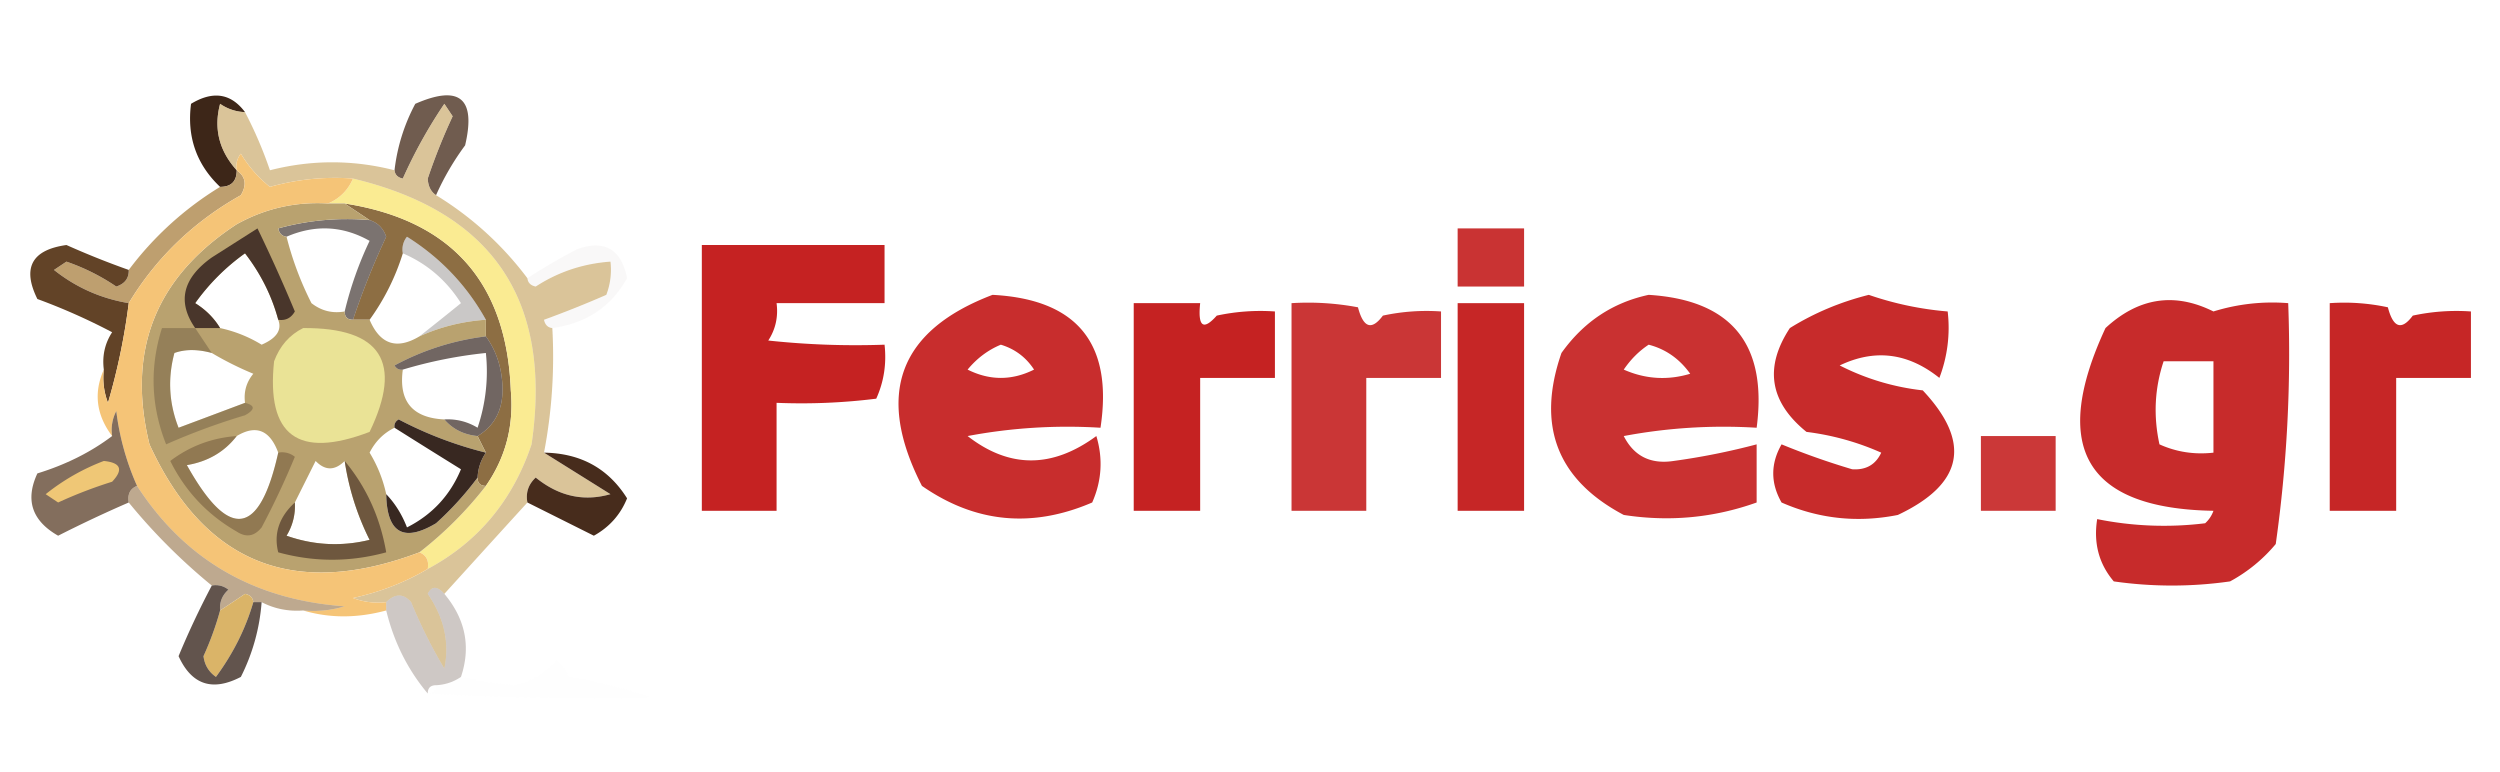 <svg xmlns="http://www.w3.org/2000/svg" width="301" height="93" style="shape-rendering:geometricPrecision;text-rendering:geometricPrecision;image-rendering:optimizeQuality;fill-rule:evenodd;clip-rule:evenodd"><path style="opacity:1" fill="#3d2618" d="M29.5 13.5a5.576 5.576 0 0 1-3-1c-.791 2.972-.125 5.639 2 8 0 1.333-.667 2-2 2-2.843-2.692-4.01-6.026-3.5-10 2.64-1.6 4.807-1.266 6.5 1Z"/><path style="opacity:.792" fill="#4b3221" d="M52.5 23.5c-.624-.417-.957-1.084-1-2a72.375 72.375 0 0 1 3-7.5l-1-1.5a59.006 59.006 0 0 0-5 9c-.607-.124-.94-.457-1-1a22.388 22.388 0 0 1 2.5-8c5.333-2.333 7.333-.667 6 5a31.904 31.904 0 0 0-3.5 6Z"/><path style="opacity:1" fill="#8d6e43" d="M41.5 24.5c12.832 2 19.5 9.5 20 22.5.386 4.238-.614 8.07-3 11.5-.667 0-1-.333-1-1a5.728 5.728 0 0 1 1-3l-1-2c2.11-1.27 3.11-3.27 3-6-.1-2.299-.766-4.299-2-6v-2c-2.287-4.122-5.454-7.455-9.5-10a2.428 2.428 0 0 0-.5 2 27.384 27.384 0 0 1-4 8h-2a92.82 92.82 0 0 1 4-10c-.355-1.022-1.022-1.689-2-2l-3-2Z"/><path style="opacity:.635" fill="#30231f" d="M44.5 26.5c.978.311 1.645.978 2 2a92.82 92.82 0 0 0-4 10c-.667 0-1-.333-1-1a42.925 42.925 0 0 1 3-8.5c-3.222-1.817-6.555-1.984-10-.5-.543-.06-.876-.393-1-1a31.121 31.121 0 0 1 11-1Z"/><path style="opacity:.799" fill="#bc0000" d="M183.5 34.5h-8v-7h8v7Z"/><path style="opacity:.035" fill="#3a2a23" d="M66.5 39.5c-.543-.06-.876-.393-1-1a127.62 127.62 0 0 0 7.5-3 8.434 8.434 0 0 0 .5-4c-3.285.236-6.285 1.236-9 3-.607-.124-.94-.457-1-1a68.86 68.86 0 0 1 6-3.5c3.314-1.165 5.314.002 6 3.5-1.929 3.443-4.929 5.443-9 6Z"/><path style="opacity:.864" fill="#bc0000" d="M84.5 29.5h22v7h-13c.213 1.644-.12 3.144-1 4.5 4.655.5 9.321.666 14 .5.256 2.292-.077 4.46-1 6.5a72.443 72.443 0 0 1-12 .5v13h-9v-32Z"/><path style="opacity:.247" fill="#2a221e" d="M58.5 38.5c-2.83.194-5.496.86-8 2 1.623-1.28 3.29-2.613 5-4-1.74-2.743-4.073-4.743-7-6a2.428 2.428 0 0 1 .5-2c4.046 2.545 7.213 5.878 9.5 10Z"/><path style="opacity:.843" fill="#b28d55" d="M28.5 20.5c1.073.75 1.24 1.75.5 3-5.69 3.192-10.19 7.525-13.5 13-3.353-.561-6.353-1.895-9-4l1.5-1a25.266 25.266 0 0 1 6 3c1.03-.336 1.53-1.003 1.5-2a39.315 39.315 0 0 1 11-10c1.333 0 2-.667 2-2Z"/><path style="opacity:1" fill="#faeb92" d="M42.5 21.5c16.858 4.028 24.025 14.694 21.5 32-2.265 6.75-6.432 11.75-12.5 15 .172-.992-.162-1.658-1-2a45.428 45.428 0 0 0 8-8c2.386-3.43 3.386-7.262 3-11.5-.5-13-7.168-20.5-20-22.5h-2c1.4-.6 2.4-1.6 3-3Z"/><path style="opacity:.004" fill="#bc0000" d="M183.5 34.5c1.333.667 1.333.667 0 0Z"/><path style="opacity:.822" fill="#bc0000" d="M119.5 35.5c10.202.537 14.535 5.87 13 16a64.873 64.873 0 0 0-16 1c5.02 3.908 10.187 3.908 15.5 0 .818 2.727.652 5.394-.5 8-7.264 3.124-14.097 2.457-20.5-2-5.645-11.025-2.811-18.692 8.5-23Zm1 6c1.7.516 3.033 1.516 4 3-2.667 1.333-5.333 1.333-8 0 1.124-1.36 2.458-2.36 4-3Z"/><path style="opacity:.806" fill="#bc0000" d="M198.5 35.5c9.992.624 14.326 5.958 13 16a64.873 64.873 0 0 0-16 1c1.229 2.418 3.229 3.418 6 3a82.892 82.892 0 0 0 10-2v7c-5.171 1.849-10.504 2.349-16 1.5-8.032-4.25-10.532-10.75-7.5-19.5 2.663-3.738 6.163-6.071 10.5-7Zm0 6c2.044.531 3.711 1.698 5 3.5-2.727.818-5.394.652-8-.5.84-1.235 1.84-2.235 3-3Z"/><path style="opacity:.829" fill="#bc0000" d="M215.5 39.5c2.9-1.805 6.066-3.138 9.5-4a38.906 38.906 0 0 0 9.5 2 16.874 16.874 0 0 1-1 8c-3.776-3.022-7.776-3.522-12-1.5a28.96 28.96 0 0 0 10 3c5.898 6.271 4.898 11.271-3 15-4.86.968-9.526.468-14-1.5-1.333-2.333-1.333-4.667 0-7a88.73 88.73 0 0 0 8.5 3c1.662.112 2.829-.554 3.5-2a31.763 31.763 0 0 0-9-2.5c-4.443-3.602-5.109-7.769-2-12.5ZM253.5 39.5c3.971-3.671 8.304-4.338 13-2a23.842 23.842 0 0 1 9-1 163.59 163.59 0 0 1-1.5 29 18.78 18.78 0 0 1-5.5 4.5 49.248 49.248 0 0 1-14 0c-1.791-2.106-2.458-4.606-2-7.5a40.48 40.48 0 0 0 13 .5 3.647 3.647 0 0 0 1-1.5c-15.36-.261-19.693-7.594-13-22Zm7 4h6v11c-2.292.256-4.459-.077-6.5-1-.747-3.424-.58-6.757.5-10Z"/><path style="opacity:1" fill="#624327" d="M15.5 32.5c.03.997-.47 1.664-1.5 2a25.266 25.266 0 0 0-6-3l-1.5 1c2.647 2.105 5.647 3.439 9 4a76.345 76.345 0 0 1-2.5 12 8.434 8.434 0 0 1-.5-4c-.213-1.644.12-3.144 1-4.5a74.236 74.236 0 0 0-9-4c-1.85-3.748-.683-5.914 3.5-6.5a100.785 100.785 0 0 0 7.5 3Z"/><path style="opacity:.866" fill="#bc0000" d="M153.5 37.5v8h-9v16h-8v-25h8c-.298 2.836.369 3.336 2 1.5a24.939 24.939 0 0 1 7-.5Z"/><path style="opacity:.004" fill="#bc0000" d="M153.5 36.5c1.333.667 1.333.667 0 0Z"/><path style="opacity:.788" fill="#bc0000" d="M155.5 36.5a32.438 32.438 0 0 1 8 .5c.649 2.48 1.649 2.814 3 1a24.939 24.939 0 0 1 7-.5v8h-9v16h-9v-25Z"/><path style="opacity:.848" fill="#bc0000" d="M175.5 36.5h8v25h-8v-25Z"/><path style="opacity:.849" fill="#bc0000" d="M280.5 36.5c2.357-.163 4.69.003 7 .5.649 2.48 1.649 2.814 3 1a24.939 24.939 0 0 1 7-.5v8h-9v16h-8v-25Z"/><path style="opacity:1" fill="#b9a26f" d="M39.5 24.5h2l3 2a31.121 31.121 0 0 0-11 1c.124.607.457.94 1 1a38.314 38.314 0 0 0 3 8c1.189.929 2.522 1.262 4 1 0 .667.333 1 1 1h2c1.262 2.967 3.262 3.634 6 2 2.504-1.14 5.17-1.806 8-2v2a31.032 31.032 0 0 0-11 3.5c.228.399.562.565 1 .5-.52 3.814 1.147 5.814 5 6 1.014 1.174 2.347 1.84 4 2l1 2a46.969 46.969 0 0 1-10.5-4c-.399.228-.565.562-.5 1-1.312.645-2.312 1.645-3 3a16.066 16.066 0 0 1 2 5c.083 4.67 2.083 5.837 6 3.5a37.852 37.852 0 0 0 5-5.5c0 .667.333 1 1 1a45.428 45.428 0 0 1-8 8c-15.08 5.705-25.913 1.372-32.5-13-2.775-11.288.725-20.12 10.5-26.5 3.423-1.904 7.09-2.737 11-2.5Zm-6 14c.469 1.225-.198 2.225-2 3a16.066 16.066 0 0 0-5-2c-.73-1.212-1.73-2.212-3-3a25.635 25.635 0 0 1 6-6c1.893 2.452 3.226 5.12 4 8Zm-8 4a38.728 38.728 0 0 0 5 2.5c-.837 1.011-1.17 2.178-1 3.5-2.638.992-5.305 1.992-8 3-1.155-2.946-1.321-5.946-.5-9 1.299-.466 2.799-.466 4.5 0Zm8 12c-2.257 10.104-5.923 10.604-11 1.5 2.525-.424 4.525-1.59 6-3.5 2.323-1.397 3.99-.73 5 2Zm8 1a31.587 31.587 0 0 0 3 9.5c-3.382.824-6.716.657-10-.5a6.845 6.845 0 0 0 1-4l2.5-5c1.145 1.184 2.312 1.184 3.5 0Z"/><path style="opacity:.914" fill="#3f2c24" d="M33.5 38.5c-.774-2.88-2.107-5.548-4-8a25.635 25.635 0 0 0-6 6c1.27.788 2.27 1.788 3 3h-3c-2.188-3.155-1.52-5.989 2-8.5l5.5-3.5a189.737 189.737 0 0 1 4.5 10c-.457.797-1.124 1.13-2 1Z"/><path style="opacity:.004" fill="#bc0000" d="M215.5 39.5c-.667-1.333-.667-1.333 0 0ZM253.5 39.5c-.667-1.333-.667-1.333 0 0Z"/><path style="opacity:.659" fill="#c7a564" d="M29.5 13.5a49.562 49.562 0 0 1 3 7c4.999-1.278 9.999-1.278 15 0 .06.543.393.876 1 1a59.006 59.006 0 0 1 5-9l1 1.5a72.375 72.375 0 0 0-3 7.5c.043.916.376 1.583 1 2a39.35 39.35 0 0 1 11 10c.06.543.393.876 1 1 2.715-1.764 5.715-2.764 9-3a8.434 8.434 0 0 1-.5 4 127.62 127.62 0 0 1-7.5 3c.124.607.457.94 1 1a61.278 61.278 0 0 1-1 15c2.672 1.667 5.339 3.334 8 5-3.218.923-6.218.257-9-2-.886.825-1.219 1.825-1 3-3.384 3.713-6.717 7.38-10 11-.864-.963-1.53-.963-2 0 1.975 2.874 2.642 5.874 2 9a60.508 60.508 0 0 1-4-8c-.925-1.062-1.925-1.062-3 0a8.434 8.434 0 0 1-4-.5c3.29-.725 6.29-1.892 9-3.5 6.068-3.25 10.235-8.25 12.5-15 2.525-17.306-4.642-27.972-21.5-32a28.818 28.818 0 0 0-10 1 14.832 14.832 0 0 1-3.5-4 2.428 2.428 0 0 0-.5 2c-2.125-2.361-2.791-5.028-2-8 .917.627 1.917.96 3 1Z"/><path style="opacity:1" fill="#eae396" d="M36.5 39.5c9.382-.064 12.049 4.103 8 12.5-8.617 3.293-12.45.46-11.5-8.5.69-1.85 1.856-3.184 3.5-4Z"/><path style="opacity:.306" fill="#463529" d="m23.5 39.5 2 3c-1.701-.466-3.201-.466-4.5 0-.821 3.054-.655 6.054.5 9 2.695-1.008 5.362-2.008 8-3 1.238.31 1.238.81 0 1.5a80.546 80.546 0 0 0-9.5 3.5c-1.826-4.61-1.993-9.277-.5-14h4Z"/><path style="opacity:1" fill="#f5c477" d="M42.5 21.5c-.6 1.4-1.6 2.4-3 3-3.91-.237-7.577.596-11 2.5-9.775 6.38-13.275 15.212-10.5 26.5 6.587 14.372 17.42 18.705 32.5 13 .838.342 1.172 1.008 1 2-2.71 1.608-5.71 2.775-9 3.5a8.434 8.434 0 0 0 4 .5v1c-3.499.944-6.832.944-10 0 1.7.16 3.366-.007 5-.5-10.9-.772-19.234-5.605-25-14.5a31.571 31.571 0 0 1-2.5-9 4.932 4.932 0 0 0-.5 3c-1.913-2.54-2.246-5.207-1-8a8.434 8.434 0 0 0 .5 4 76.345 76.345 0 0 0 2.5-12c3.31-5.475 7.81-9.808 13.5-13 .74-1.25.573-2.25-.5-3a2.428 2.428 0 0 1 .5-2 14.832 14.832 0 0 0 3.5 4 28.818 28.818 0 0 1 10-1Z"/><path style="opacity:.706" fill="#372721" d="M58.5 40.5c1.234 1.701 1.9 3.701 2 6 .11 2.73-.89 4.73-3 6-1.653-.16-2.986-.826-4-2a6.845 6.845 0 0 1 4 1 21.12 21.12 0 0 0 1-9 53.765 53.765 0 0 0-10 2c-.438.065-.772-.101-1-.5a31.032 31.032 0 0 1 11-3.5Z"/><path style="opacity:.781" fill="#bc0000" d="M238.5 52.5h9v9h-9v-9Z"/><path style="opacity:.725" fill="#553820" d="M16.5 58.5c-.838.342-1.172 1.008-1 2a153.81 153.81 0 0 0-8.5 4c-3.156-1.798-3.99-4.298-2.5-7.5 3.434-1.06 6.434-2.56 9-4.5a4.932 4.932 0 0 1 .5-3 31.571 31.571 0 0 0 2.5 9Z"/><path style="opacity:.725" fill="#523c2c" d="M41.5 55.5c2.613 3.145 4.28 6.811 5 11-4.35 1.189-8.683 1.189-13 0-.565-2.247.101-4.247 2-6a6.845 6.845 0 0 1-1 4c3.284 1.157 6.618 1.324 10 .5a31.587 31.587 0 0 1-3-9.5Z"/><path style="opacity:1" fill="#efc776" d="M12.5 55.5c2.05.206 2.383 1.04 1 2.5A54.162 54.162 0 0 0 7 60.5l-1.5-1a25.869 25.869 0 0 1 7-4Z"/><path style="opacity:.361" fill="#4d3021" d="M28.5 52.5c-1.475 1.91-3.475 3.076-6 3.5 5.077 9.104 8.743 8.604 11-1.5a2.428 2.428 0 0 1 2 .5 98.024 98.024 0 0 1-4 8.5c-.865 1.083-1.865 1.25-3 .5-3.526-2.026-6.193-4.86-8-8.5 2.358-1.787 5.025-2.787 8-3Z"/><path style="opacity:1" fill="#472c1c" d="M65.5 54.5c4.407.065 7.74 1.898 10 5.5-.792 1.96-2.125 3.46-4 4.5l-8-4c-.219-1.175.114-2.175 1-3 2.782 2.257 5.782 2.923 9 2a6233.288 6233.288 0 0 0-8-5Z"/><path style="opacity:1" fill="#382821" d="M58.5 54.5a5.728 5.728 0 0 0-1 3 37.852 37.852 0 0 1-5 5.5c-3.917 2.337-5.917 1.17-6-3.5 1.059 1.1 1.892 2.434 2.5 4 3.029-1.529 5.196-3.862 6.5-7-2.73-1.692-5.398-3.358-8-5-.065-.438.101-.772.5-1a46.969 46.969 0 0 0 10.5 4Z"/><path style="opacity:.545" fill="#896133" d="M16.5 58.5c5.766 8.895 14.1 13.728 25 14.5-1.634.493-3.3.66-5 .5-1.791.134-3.458-.2-5-1h-1c-.06-.543-.393-.876-1-1a186.2 186.2 0 0 1-3 2c-.086-.996.248-1.83 1-2.5a2.428 2.428 0 0 0-2-.5c-3.667-3-7-6.333-10-10-.172-.992.162-1.658 1-2Z"/><path style="opacity:1" fill="#dab468" d="M30.5 72.5c-.921 3.176-2.421 6.176-4.5 9-.87-.608-1.37-1.441-1.5-2.5.82-1.8 1.486-3.634 2-5.5a186.2 186.2 0 0 0 3-2c.607.124.94.457 1 1Z"/><path style="opacity:.796" fill="#3a2920" d="M25.5 70.5a2.428 2.428 0 0 1 2 .5c-.752.67-1.086 1.504-1 2.5a36.899 36.899 0 0 1-2 5.5c.13 1.059.63 1.892 1.5 2.5 2.079-2.824 3.579-5.824 4.5-9h1a23.898 23.898 0 0 1-2.5 9c-3.427 1.786-5.927.952-7.5-2.5a100.45 100.45 0 0 1 4-8.5Z"/><path style="opacity:.026" fill="#c4c5c5" d="M51.5 83.5c.667 0 1-.333 1-1a5.728 5.728 0 0 0 3-1c2.05.47 4.216.803 6.5 1 1.982-.49 3.649-1.49 5-3a4.452 4.452 0 0 1 1.5 2 63.195 63.195 0 0 1 10 2.5c-9.31.176-18.31.01-27-.5Z"/><path style="opacity:.271" fill="#4b3529" d="M53.5 71.5c2.548 3.049 3.214 6.382 2 10a5.728 5.728 0 0 1-3 1c-.667 0-1 .333-1 1-2.413-2.873-4.08-6.206-5-10v-1c1.075-1.062 2.075-1.062 3 0a60.508 60.508 0 0 0 4 8c.642-3.126-.025-6.126-2-9 .47-.963 1.136-.963 2 0Z"/></svg>